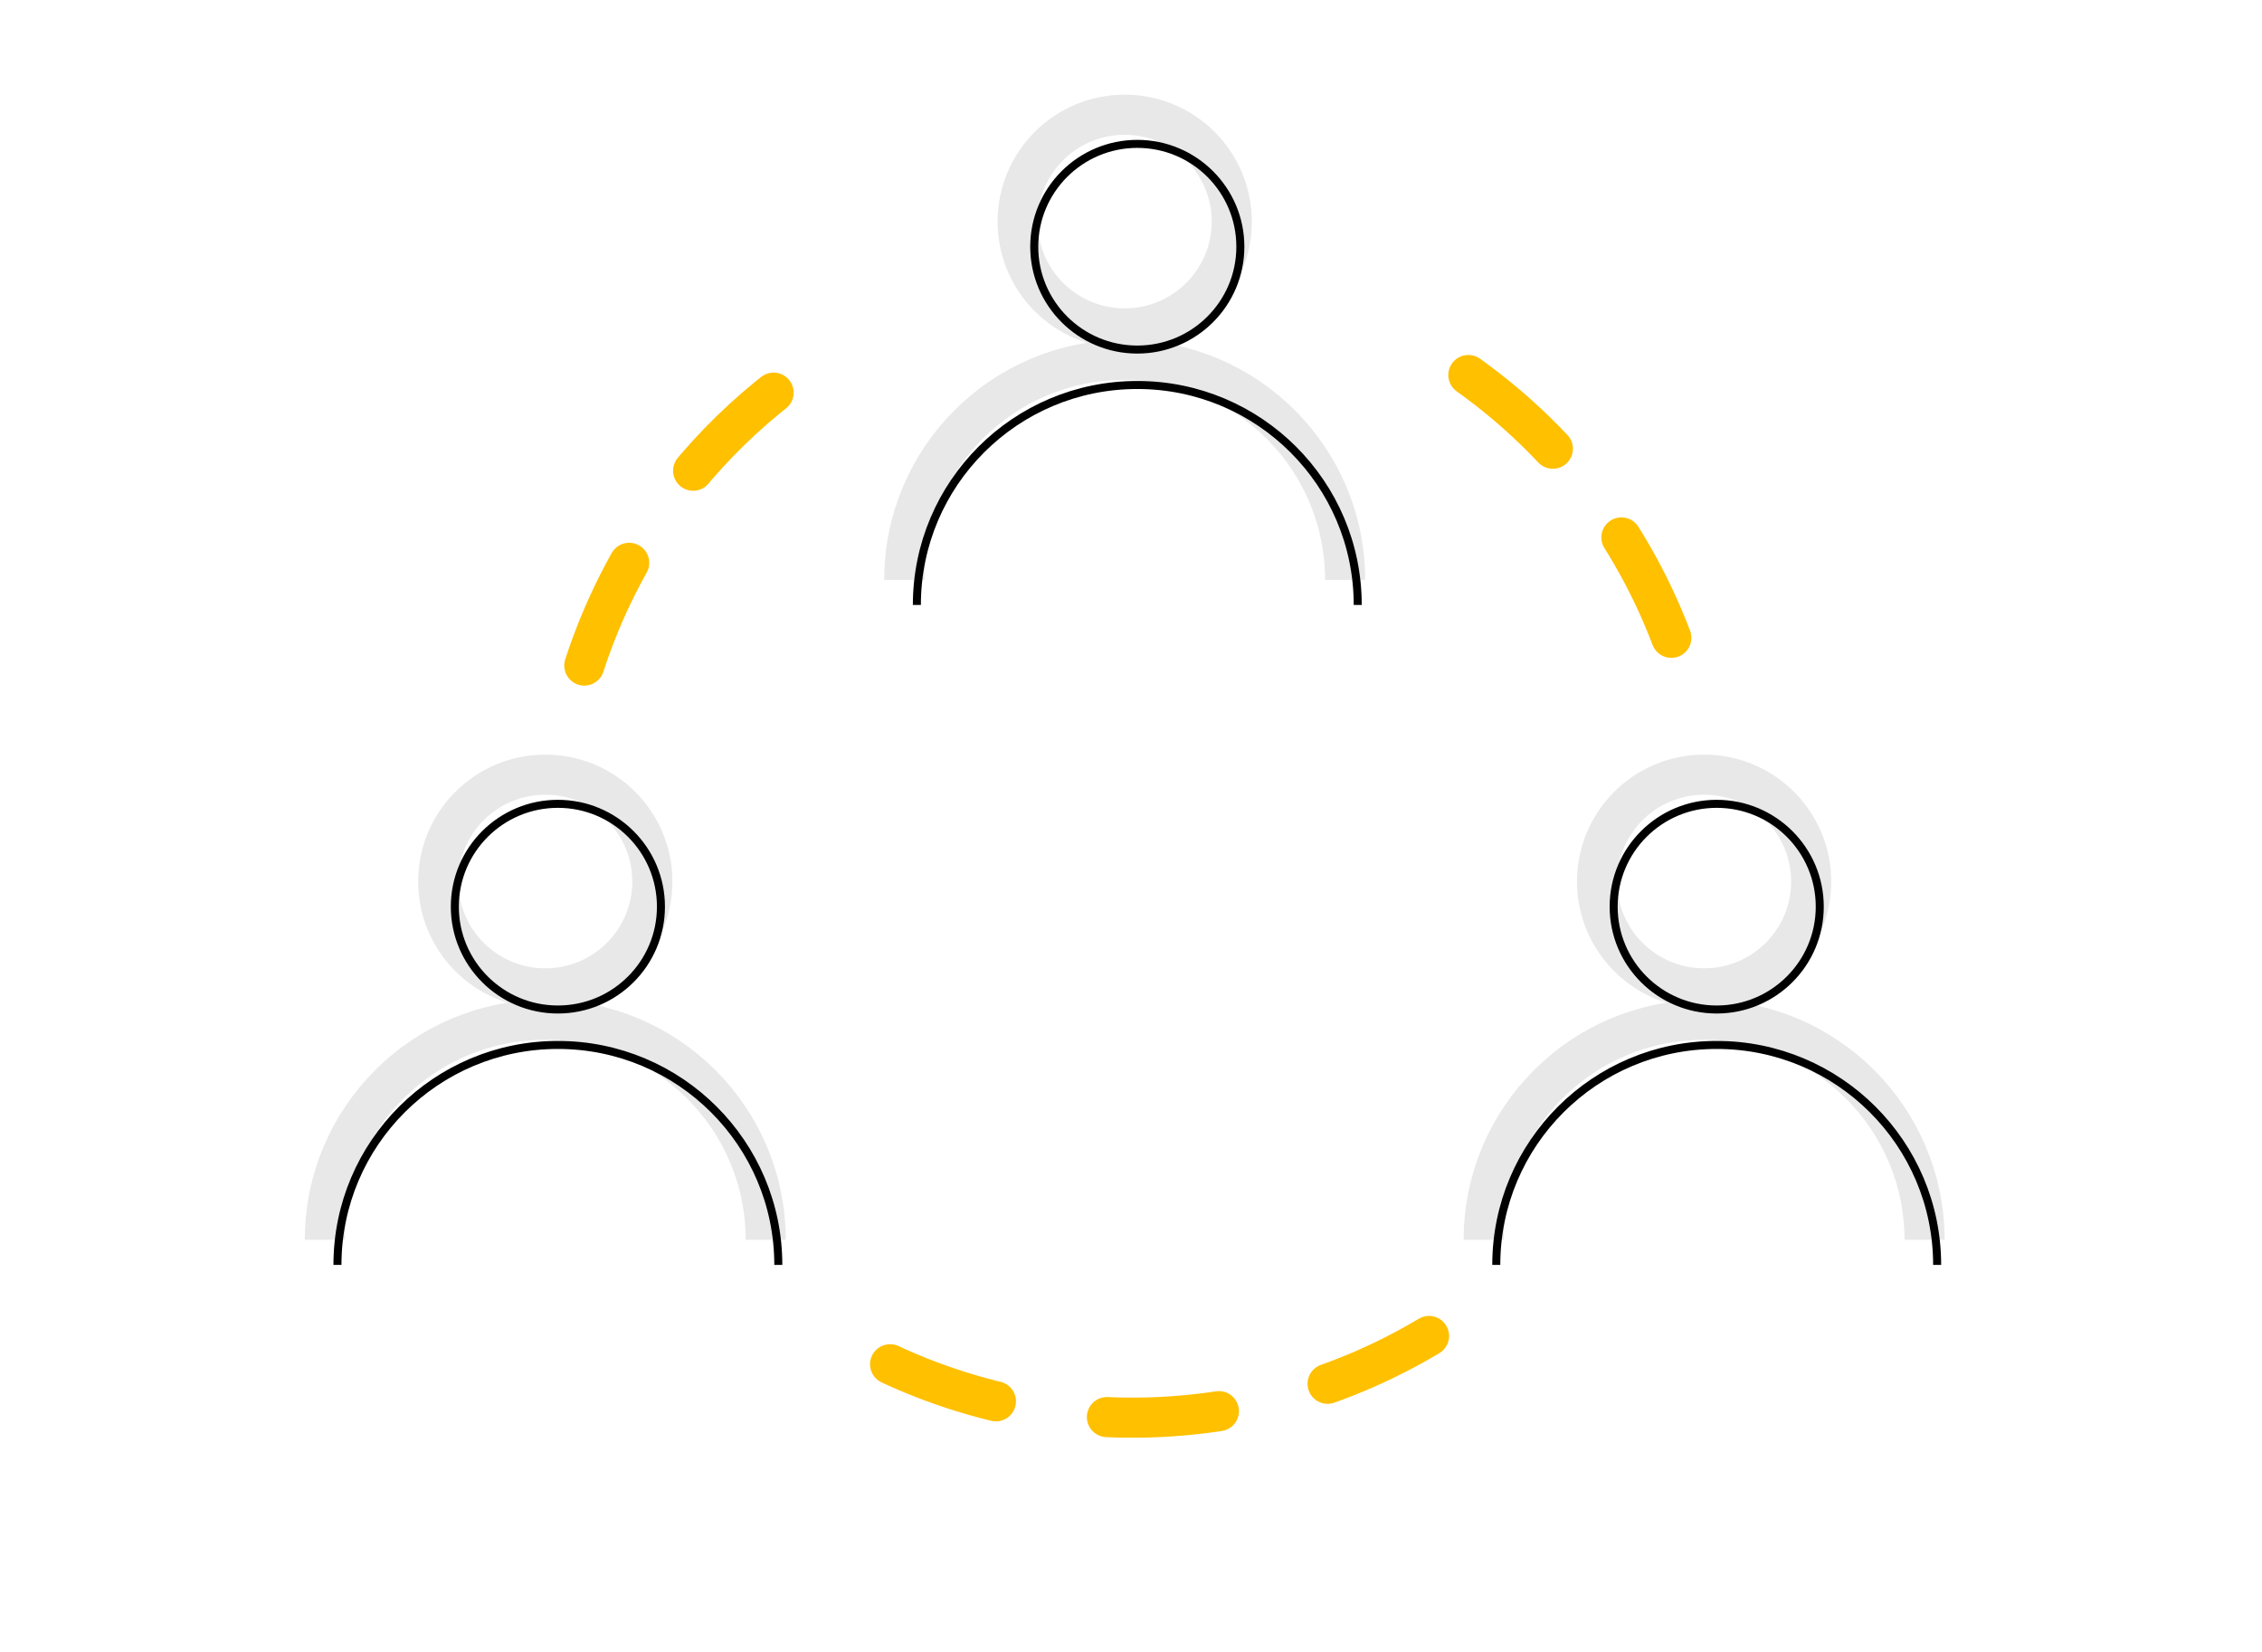 <svg width="282" height="206" viewBox="0 0 282 206" fill="none" xmlns="http://www.w3.org/2000/svg">
<path d="M167.695 72.294C167.695 57.146 155.392 44.867 140.215 44.867C125.038 44.867 112.734 57.146 112.734 72.294" stroke="#E8E8E8" stroke-width="5"/>
<ellipse cx="140.215" cy="27.626" rx="13.348" ry="13.322" stroke="#E8E8E8" stroke-width="5"/>
<path d="M169.266 75.429C169.266 60.281 156.962 48.001 141.785 48.001C126.608 48.001 114.305 60.281 114.305 75.429" stroke="black"/>
<path d="M154.633 30.761C154.633 37.841 148.882 43.583 141.785 43.583C134.689 43.583 128.938 37.841 128.938 30.761C128.938 23.68 134.689 17.939 141.785 17.939C148.882 17.939 154.633 23.68 154.633 30.761Z" stroke="black"/>
<path d="M95.461 154.577C95.461 139.429 83.157 127.149 67.981 127.149C52.803 127.149 40.5 139.429 40.5 154.577" stroke="#E8E8E8" stroke-width="5"/>
<ellipse cx="67.981" cy="109.909" rx="13.348" ry="13.322" stroke="#E8E8E8" stroke-width="5"/>
<path d="M97.031 157.712C97.031 142.564 84.728 130.284 69.551 130.284C54.374 130.284 42.07 142.564 42.07 157.712" stroke="black"/>
<path d="M82.398 113.044C82.398 120.124 76.647 125.866 69.551 125.866C62.454 125.866 56.703 120.124 56.703 113.044C56.703 105.963 62.454 100.222 69.551 100.222C76.647 100.222 82.398 105.963 82.398 113.044Z" stroke="black"/>
<path d="M239.93 154.577C239.93 139.429 227.626 127.149 212.449 127.149C197.272 127.149 184.969 139.429 184.969 154.577" stroke="#E8E8E8" stroke-width="5"/>
<ellipse cx="212.449" cy="109.909" rx="13.348" ry="13.322" stroke="#E8E8E8" stroke-width="5"/>
<path d="M241.5 157.712C241.5 142.564 229.197 130.284 214.02 130.284C198.842 130.284 186.539 142.564 186.539 157.712" stroke="black"/>
<path d="M226.867 113.044C226.867 120.124 221.116 125.866 214.02 125.866C206.923 125.866 201.172 120.124 201.172 113.044C201.172 105.963 206.923 100.222 214.02 100.222C221.116 100.222 226.867 105.963 226.867 113.044Z" stroke="black"/>
<path d="M183.057 46.758C196.735 56.537 205.946 70.225 210.257 85.202M178.154 166.57C157.31 179.021 130.969 180.341 108.633 168.962M72.844 82.981C75.07 76.115 78.381 69.47 82.817 63.29C89.522 53.948 98.06 46.694 107.591 41.666" stroke="#FFC000" stroke-width="5" stroke-linecap="round" stroke-dasharray="14 14"/>
</svg>
